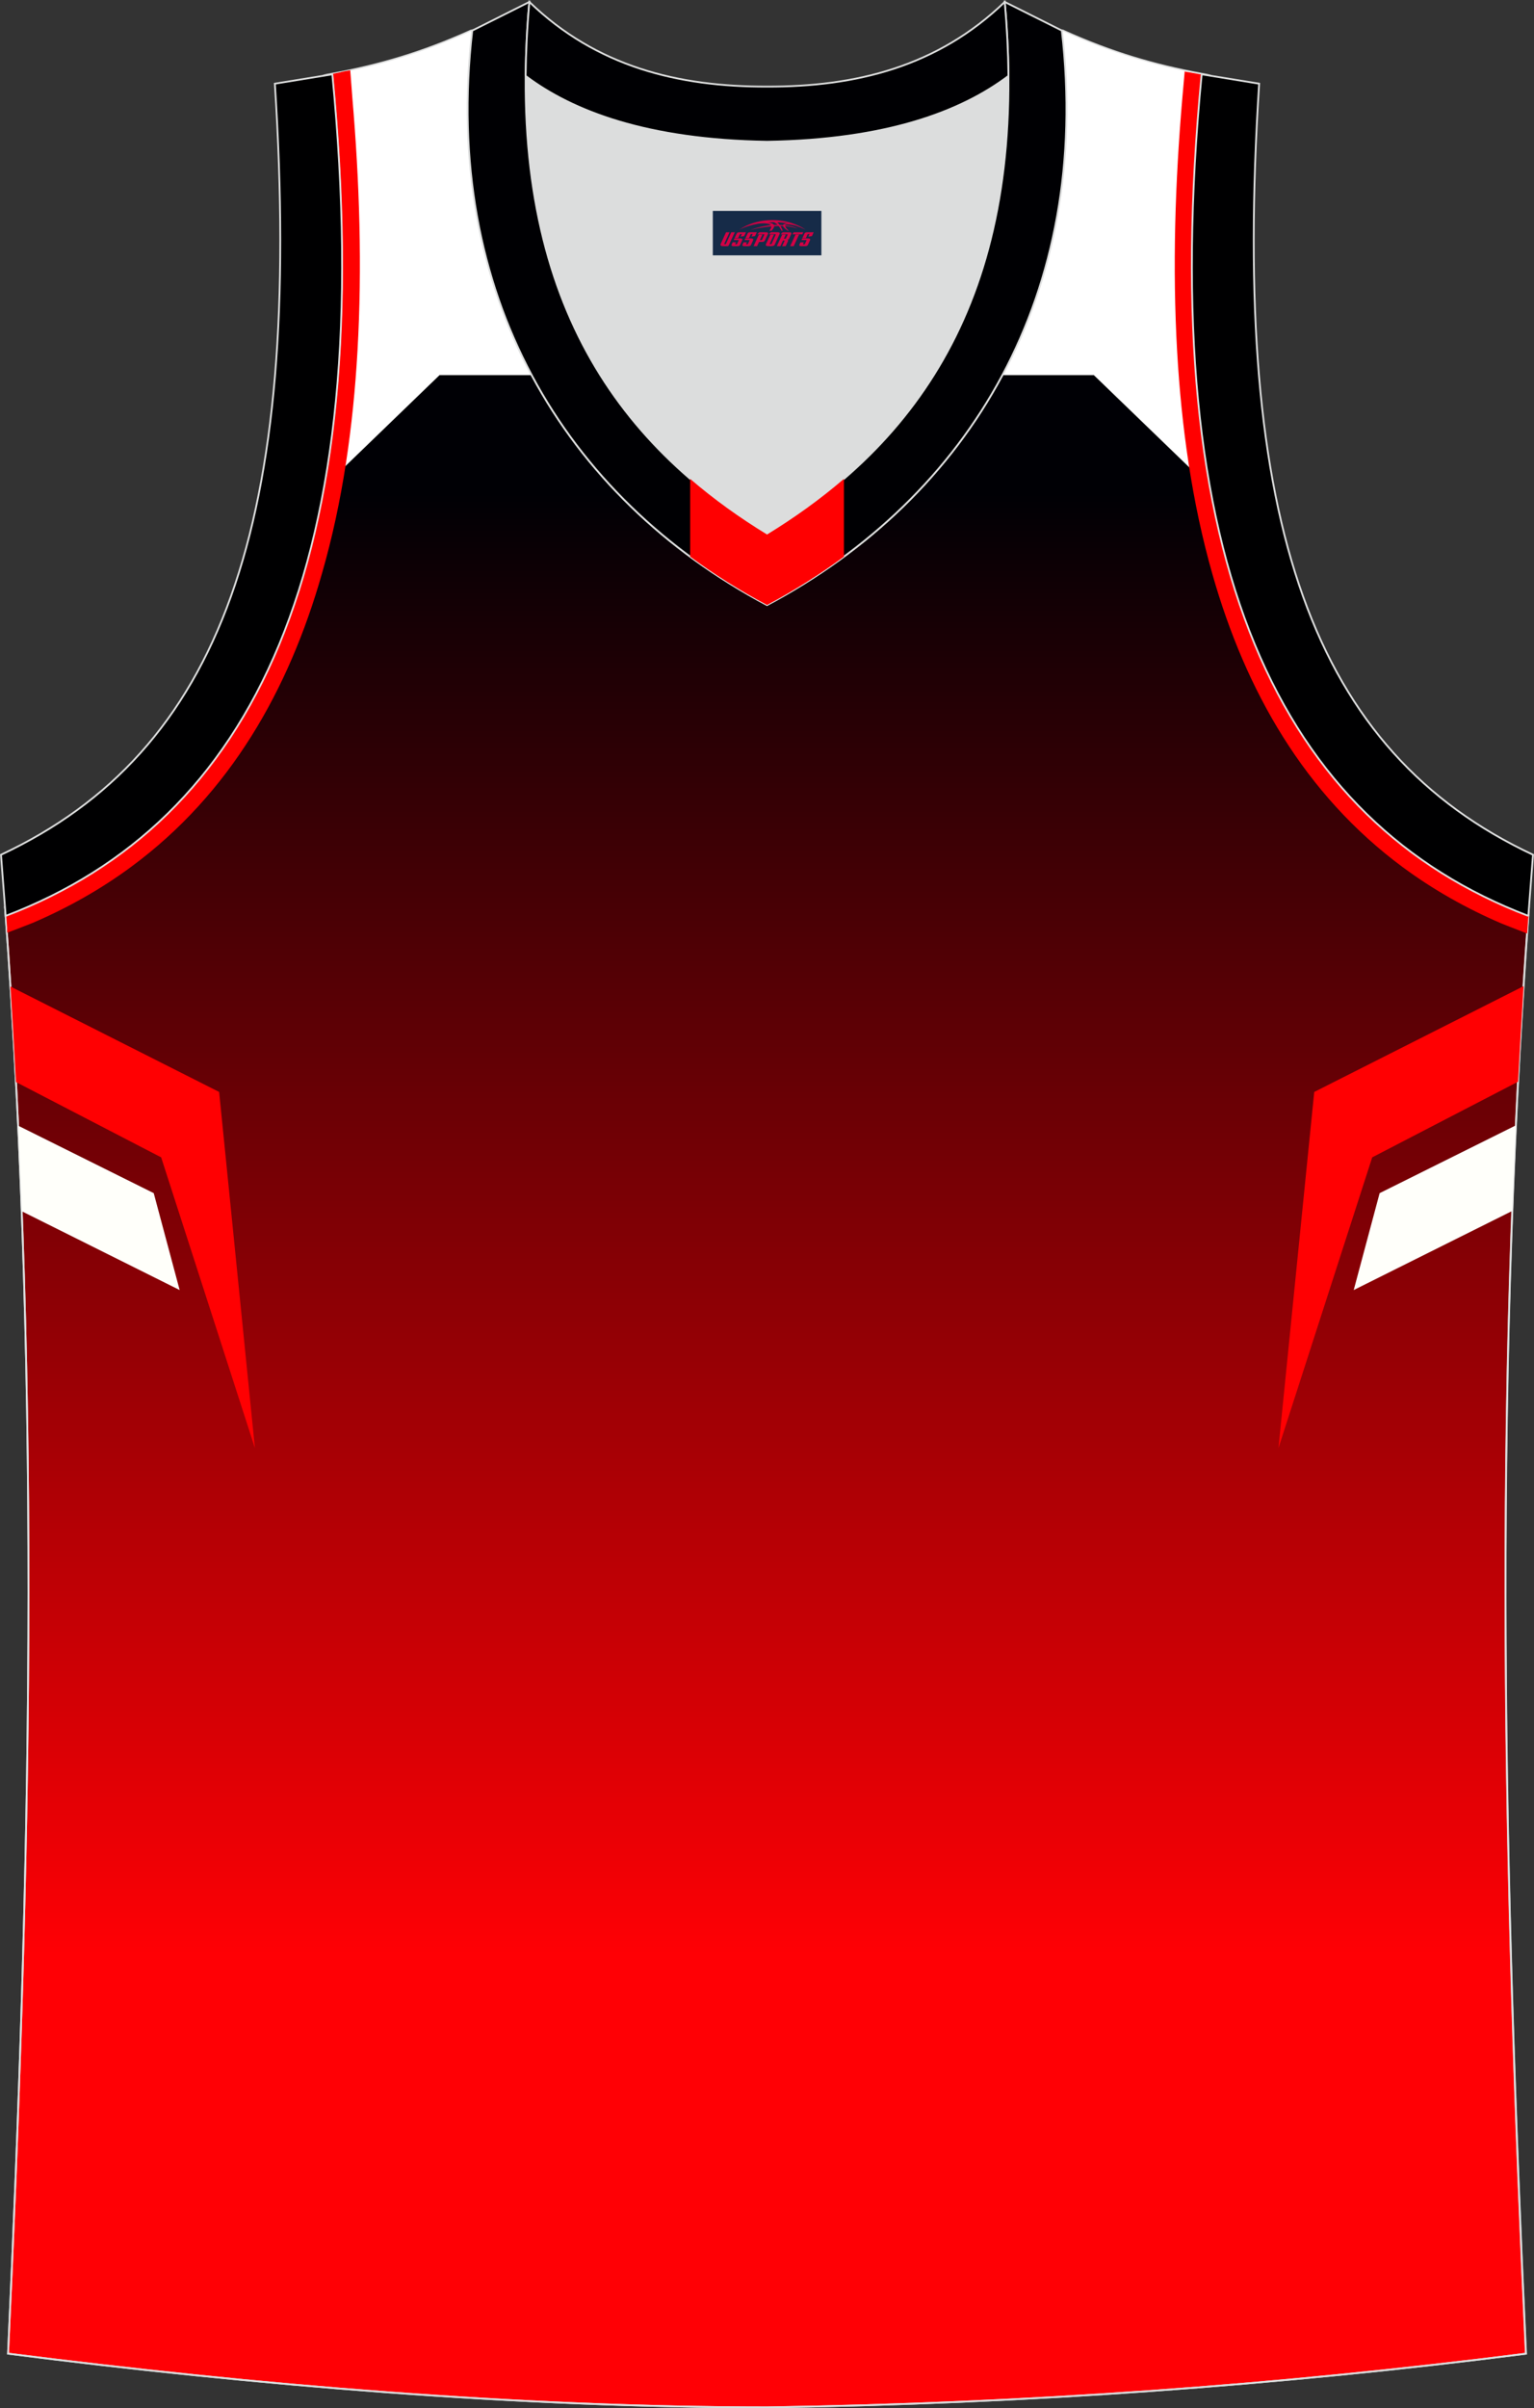<?xml version="1.0" encoding="utf-8"?>
<!-- Generator: Adobe Illustrator 22.0.0, SVG Export Plug-In . SVG Version: 6.00 Build 0)  -->
<svg xmlns="http://www.w3.org/2000/svg" xmlns:xlink="http://www.w3.org/1999/xlink" version="1.1" id="图层_1" x="0px" y="0px" width="339.16px" height="532.14px" viewBox="0 0 339.16 532.14" enable-background="new 0 0 339.16 532.14" xml:space="preserve">
<rect x="0" y="0" width="339.16" height="532.14" fill="#333333" stroke="none"/>
<g>
	
		<linearGradient id="SVGID_1_" gradientUnits="userSpaceOnUse" x1="-3816.37" y1="297.45" x2="-3816.37" y2="-25.589" gradientTransform="matrix(1 0 0 -1 3985.941 406.456)">
		<stop offset="0" style="stop-color:#000005"/>
		<stop offset="1" style="stop-color:#FF0005"/>
	</linearGradient>
	<path fill="url(#SVGID_1_)" stroke="#DCDDDD" stroke-width="0.4" stroke-miterlimit="22.926" d="M169.54,531.94   c0.02,0,0.03,0,0.05,0H169.54L169.54,531.94L169.54,531.94z M169.59,531.94c57.4-0.83,113.01-4.88,167.77-11.86   c-4.82-104.72-7.38-210.29,0.68-319.84l-0.16,2.07c-54.56-20.79-82.69-77.3-72.22-186l0.02,0c-10.56-1.98-19.6-4.58-30.66-9.55   c-8.72,14.72-36.4,24.16-65.44,24.58c-29.04-0.42-56.73-9.86-65.45-24.58c-11.06,4.96-20.1,7.56-30.66,9.54l0.02,0   C83.96,125,55.82,181.51,1.26,202.3l-0.16-2.07c8.06,109.55,5.5,215.12,0.68,319.84C56.09,527,114.86,531.94,169.59,531.94z"/>
	<path fill="none" stroke="#DCDDDD" stroke-width="0.4" stroke-miterlimit="22.926" d="M169.56,531.93c0.02,0,0.03,0,0.05,0H169.56   L169.56,531.93L169.56,531.93z M169.61,531.93c57.41-0.83,113.01-4.88,167.79-11.86c-4.79-104.03-7.35-208.91,0.52-317.69l-0.01,0   c-54.56-20.79-82.7-77.28-72.23-185.96l0.02,0c-10.65-2-19.75-4.62-30.94-9.67c6.7,58.04-20.2,103-65.18,126.92   c-44.97-23.93-71.88-68.89-65.18-126.93c-11.19,5.04-20.28,7.67-30.94,9.67l0.02,0C83.96,125.09,55.82,181.58,1.26,202.38   L1.1,200.3c8.06,109.52,5.5,215.07,0.68,319.76C56.11,526.99,114.87,531.93,169.61,531.93z"/>
	<path fill="#FFFFFF" d="M97.18,82.89h20.38c-11.47-21.46-16.5-47.17-13.15-76.14c-11.19,5.04-20.28,7.67-30.94,9.67l0.02,0   c3.45,35.84,2.71,66.01-1.8,91.09L97.18,82.89L97.18,82.89z M221.61,82.89h20.23l25.67,24.79c-4.54-25.12-5.3-55.33-1.84-91.26   l0.02,0c-10.65-2-19.75-4.62-30.94-9.67C238.11,35.72,233.08,61.43,221.61,82.89z"/>
	<g>
		<path fill="#FF0000" d="M261.94,15.67l-0.53,5.97c-1.6,18.6-2.21,37.4-1.15,56.02c0.95,16.57,3.25,33.28,7.81,49.26    c7.32,25.68,20.31,48.58,42.04,64.67c6.77,5.01,14.1,9.13,21.82,12.45c0.34,0.15,3.03,1.19,5.71,2.23    c0.08-1.11,0.16-2.23,0.24-3.34l0.01-0.06l0-0.06l0.01-0.06l0-0.06l0.01-0.06l0-0.06l0.01-0.18l-0.01,0    c-20.46-7.8-37.2-20.61-49.59-39.32v0c-5.16-7.79-9.57-16.61-13.17-26.51c-0.36-0.99-0.71-1.99-1.06-3v0    c-0.34-1.01-0.68-2.03-1.01-3.07v0c-0.33-1.03-0.65-2.08-0.96-3.13v0c-0.31-1.06-0.61-2.12-0.91-3.2v0    c-0.3-1.08-0.58-2.17-0.86-3.27v0c-0.28-1.1-0.55-2.21-0.81-3.33v0c-0.26-1.12-0.52-2.26-0.76-3.4v0    c-0.24-1.14-0.48-2.3-0.71-3.47l0,0c-0.23-1.17-0.45-2.35-0.66-3.54v0c-0.21-1.19-0.42-2.39-0.61-3.6v0    c-0.2-1.21-0.38-2.44-0.56-3.68v0c-0.53-3.71-0.99-7.52-1.37-11.44v0c-0.13-1.31-0.24-2.62-0.35-3.95v0    c-0.44-5.32-0.73-10.83-0.88-16.53l0,0c-0.08-2.85-0.12-5.75-0.12-8.7c0-1.47,0-2.96,0.02-4.46v0c0.02-1.5,0.04-3.01,0.07-4.53v0    c0.04-1.52,0.08-3.06,0.13-4.6l0,0c0.05-1.55,0.11-3.11,0.18-4.68l0,0c0.07-1.57,0.15-3.16,0.24-4.75v0    c0.09-1.6,0.19-3.21,0.3-4.83v0c0.11-1.62,0.23-3.26,0.35-4.9v0c0.13-1.65,0.26-3.31,0.41-4.98v0c0.15-1.67,0.3-3.35,0.46-5.06    l0,0l-0.06-0.01l-0.12-0.02l-0.06-0.01l-0.12-0.02l-0.06-0.01l-0.06-0.01l-0.01,0l-0.05-0.01l-0.06-0.01l-0.06-0.01l-0.12-0.02    l-0.06-0.01l-0.06-0.01l-0.06-0.01l-0.03-0.01l-0.03-0.01l-0.06-0.01l-0.06-0.01l-0.12-0.02l-0.06-0.01l-0.12-0.02l-0.05-0.01    l-0.01,0l-0.06-0.01l-0.06-0.01l-0.06-0.01l-0.12-0.02l-0.06-0.01l-0.06-0.01l-0.06-0.01l-0.02,0l-0.04-0.01l-0.06-0.01    l-0.23-0.05l-0.06-0.01l-0.06-0.01l-0.04-0.01l-0.02,0l-0.06-0.01l-0.06-0.01l-0.06-0.01l-0.06-0.01l-0.06-0.01l-0.06-0.01    l-0.06-0.01l-0.06-0.01l-0.01,0l-0.05-0.01l-0.06-0.01l-0.06-0.01l-0.06-0.01l-0.06-0.01l-0.06-0.01l-0.06-0.01l-0.06-0.01    l-0.03-0.01l-0.03-0.01l-0.06-0.01l-0.06-0.01l-0.06-0.01l-0.06-0.01L261.94,15.67L261.94,15.67z M265.22,21.47    c0.15-1.67,0.3-3.35,0.46-5.06h0L265.22,21.47z"/>
	</g>
	<path fill="#FF0000" d="M79.04,77.53c1.06-18.59,0.45-37.37-1.14-55.94c-0.03-0.35-0.24-3.13-0.46-6.06l-0.06,0.01l-0.06,0.01   l-0.06,0.01l-0.06,0.01l-0.06,0.01l-0.06,0.01l-0.04,0.01l-0.02,0.01l-0.06,0.01l-0.06,0.01l-0.06,0.01l-0.06,0.01l-0.06,0.01   l-0.06,0.01l-0.06,0.01l-0.05,0.01l-0.01,0l-0.06,0.01l-0.06,0.01l-0.06,0.01l-0.24,0.05l-0.06,0.01h0l-0.06,0.01l-0.44,0.09   l-0.04,0.01L75.17,16l-0.06,0.01l-0.03,0.01l-0.03,0l-0.06,0.01c-0.46,0.09-0.92,0.18-1.38,0.27   C84.09,124.97,55.95,181.46,1.39,202.25v-0.01c0,0-0.01,0-0.01,0l0.19,2.72l0,0.06l0,0.06l0,0.06l0,0.06l0,0.06l0,0.04l0,0.02   l0,0.06l0,0.06l0,0.06l0,0.06l0,0.06l0,0.06l0.03,0.42c2.95-1.13,5.43-2.08,5.69-2.2c7.72-3.32,15.06-7.44,21.84-12.46   c21.74-16.08,34.72-38.99,42.04-64.66C75.79,110.81,78.09,94.1,79.04,77.53z"/>
	<path fill="#FF0002" d="M336.86,217.9l-46.29,23.38l-7.91,78.69l20.73-64.24l32.25-16.72C336.01,231.99,336.42,224.95,336.86,217.9   z"/>
	<path fill="#FFFFFA" d="M335.17,248.65l-30.14,14.99l-5.73,21.41l35.07-17.49C334.6,261.27,334.87,254.97,335.17,248.65z"/>
	<path fill="#FF0002" d="M2.31,217.98l46.14,23.3l7.91,78.69l-20.73-64.24l-32.1-16.64C3.17,232.07,2.76,225.03,2.31,217.98z"/>
	<path fill="#FFFFFA" d="M4.01,248.73l29.98,14.91l5.73,21.41L4.81,267.64C4.57,261.35,4.31,255.05,4.01,248.73z"/>
	<path fill="#DCDDDD" d="M169.59,31.33c26.46-0.42,42.94-6.71,53.32-14.5c0.02-0.06,0.03-0.12,0.05-0.17   c0.48,51.69-21.13,81.77-53.37,101.45c-32.24-19.68-53.84-49.76-53.37-101.45c0.02,0.06,0.03,0.11,0.05,0.17   C126.64,24.62,143.12,30.91,169.59,31.33z"/>
	<path fill="#000001" stroke="#DCDDDD" stroke-width="0.4" stroke-miterlimit="22.926" d="M1.25,202.38   c54.56-20.79,82.7-77.29,72.23-185.96l-12.71,2.07c6.3,97.73-12.02,147.62-60.55,170.38L1.25,202.38z"/>
	<path fill="#000003" stroke="#DCDDDD" stroke-width="0.4" stroke-miterlimit="22.926" d="M117.04,0.43   c-5.53,61.77,17.08,96.01,52.55,117.67c35.47-21.65,58.08-55.89,52.55-117.67l12.63,6.32c6.7,58.04-20.2,103-65.18,126.93   c-44.97-23.93-71.88-68.89-65.18-126.92L117.04,0.43z"/>
	<path fill="#FF0001" d="M186.59,105.81v17.18c-5.32,3.92-11,7.49-17,10.69c-6-3.19-11.68-6.77-17-10.69v-17.18   c5.24,4.52,10.93,8.59,17,12.3C175.65,114.4,181.35,110.32,186.59,105.81z"/>
	<path fill="#000001" stroke="#DCDDDD" stroke-width="0.4" stroke-miterlimit="22.926" d="M337.91,202.38   c-54.56-20.79-82.7-77.29-72.23-185.96l12.71,2.07c-6.3,97.73,12.02,147.62,60.55,170.38l-1.03,13.51L337.91,202.38z"/>
	<path fill="#000003" stroke="#DCDDDD" stroke-width="0.4" stroke-miterlimit="22.926" d="M117.04,0.43   c14.82,14.31,32.94,18.76,52.55,18.71c19.61,0.05,37.72-4.4,52.55-18.71c0.5,5.63,0.77,11.02,0.82,16.2   c-0.02,0.06-0.03,0.13-0.05,0.19c-10.37,7.8-26.85,14.08-53.32,14.5c-26.47-0.42-42.94-6.7-53.32-14.5   c-0.02-0.06-0.04-0.13-0.05-0.19C116.27,11.46,116.53,6.06,117.04,0.43z"/>
	
</g>
<g id="tag_logo">
	<rect y="46.6" fill="#162B48" width="24" height="9.818" x="157.6"/>
	<g>
		<path fill="#D30044" d="M173.56,49.79l0.005-0.011c0.131-0.311,1.085-0.262,2.351,0.071c0.715,0.24,1.44,0.54,2.193,0.9    c-0.218-0.147-0.447-0.289-0.682-0.42l0.011,0.005l-0.011-0.005c-1.478-0.845-3.218-1.418-5.1-1.62    c-1.282-0.115-1.658-0.082-2.411-0.055c-2.449,0.142-4.68,0.905-6.458,2.095c1.26-0.638,2.722-1.075,4.195-1.336    c1.467-0.18,2.476-0.033,2.771,0.344c-1.691,0.175-3.469,0.633-4.555,1.075c1.156-0.338,2.967-0.665,4.647-0.813    c0.016,0.251-0.115,0.567-0.415,0.96h0.475c0.376-0.382,0.584-0.725,0.595-1.004c0.333-0.022,0.66-0.033,0.971-0.033    C172.39,50.23,172.6,50.58,172.8,50.97h0.262c-0.125-0.344-0.295-0.687-0.518-1.036c0.207,0,0.393,0.005,0.567,0.011    c0.104,0.267,0.496,0.66,1.058,1.025h0.245c-0.442-0.365-0.753-0.753-0.835-1.004c1.047,0.065,1.696,0.224,2.885,0.513    C175.38,50.05,174.64,49.88,173.56,49.79z M171.12,49.7c-0.164-0.295-0.655-0.485-1.402-0.551    c0.464-0.033,0.922-0.055,1.364-0.055c0.311,0.147,0.589,0.344,0.84,0.589C171.66,49.68,171.39,49.69,171.12,49.7z M173.1,49.75c-0.224-0.016-0.458-0.027-0.715-0.044c-0.147-0.202-0.311-0.398-0.502-0.6c0.082,0,0.164,0.005,0.24,0.011    c0.72,0.033,1.429,0.125,2.138,0.273C173.59,49.35,173.21,49.51,173.1,49.75z"/>
		<path fill="#D30044" d="M160.52,51.33L159.35,53.88C159.17,54.25,159.44,54.39,159.92,54.39l0.873,0.005    c0.115,0,0.251-0.049,0.327-0.175l1.342-2.891H161.68L160.46,53.96H160.29c-0.147,0-0.185-0.033-0.147-0.125l1.156-2.504H160.52L160.52,51.33z M162.38,52.68h1.271c0.36,0,0.584,0.125,0.442,0.425L163.62,54.14C163.52,54.36,163.25,54.39,163.02,54.39H162.1c-0.267,0-0.442-0.136-0.349-0.333l0.235-0.513h0.742L162.55,53.92C162.53,53.97,162.57,53.98,162.63,53.98h0.18    c0.082,0,0.125-0.016,0.147-0.071l0.376-0.813c0.011-0.022,0.011-0.044-0.055-0.044H162.21L162.38,52.68L162.38,52.68z M163.2,52.61h-0.78l0.475-1.025c0.098-0.218,0.338-0.256,0.578-0.256H164.92L164.53,52.17L163.75,52.29l0.262-0.562H163.72c-0.082,0-0.12,0.016-0.147,0.071L163.2,52.61L163.2,52.61z M164.79,52.68L164.62,53.05h1.069c0.06,0,0.06,0.016,0.049,0.044    L165.36,53.91C165.34,53.96,165.3,53.98,165.22,53.98H165.04c-0.055,0-0.104-0.011-0.082-0.06l0.175-0.376H164.39L164.16,54.06C164.06,54.25,164.24,54.39,164.51,54.39h0.916c0.24,0,0.502-0.033,0.605-0.251l0.475-1.031c0.142-0.3-0.082-0.425-0.442-0.425H164.79L164.79,52.68z M165.6,52.61l0.371-0.818c0.022-0.055,0.06-0.071,0.147-0.071h0.295L166.15,52.28l0.791-0.115l0.387-0.845H165.88c-0.24,0-0.48,0.038-0.578,0.256L164.83,52.61L165.6,52.61L165.6,52.61z M168,53.07h0.278c0.087,0,0.153-0.022,0.202-0.115    l0.496-1.075c0.033-0.076-0.011-0.12-0.125-0.12H167.45l0.431-0.431h1.522c0.355,0,0.485,0.153,0.393,0.355l-0.676,1.445    c-0.06,0.125-0.175,0.333-0.644,0.327l-0.649-0.005L167.39,54.39H166.61l1.178-2.558h0.785L168,53.07L168,53.07z     M170.59,53.88c-0.022,0.049-0.06,0.076-0.142,0.076h-0.191c-0.082,0-0.109-0.027-0.082-0.076l0.944-2.051h-0.785l-0.987,2.138    c-0.125,0.273,0.115,0.415,0.453,0.415h0.72c0.327,0,0.649-0.071,0.769-0.322l1.085-2.384c0.093-0.202-0.06-0.355-0.415-0.355    h-1.533l-0.431,0.431h1.38c0.115,0,0.164,0.033,0.131,0.104L170.59,53.88L170.59,53.88z M173.31,52.75h0.278    c0.087,0,0.158-0.022,0.202-0.115l0.344-0.753c0.033-0.076-0.011-0.12-0.125-0.12h-1.402l0.425-0.431h1.527    c0.355,0,0.485,0.153,0.393,0.355l-0.529,1.124c-0.044,0.093-0.147,0.18-0.393,0.18c0.224,0.011,0.256,0.158,0.175,0.327    l-0.496,1.075h-0.785l0.54-1.167c0.022-0.055-0.005-0.087-0.104-0.087h-0.235L172.54,54.39h-0.785l1.178-2.558h0.785L173.31,52.75L173.31,52.75z M175.88,51.84L174.7,54.39h0.785l1.184-2.558H175.88L175.88,51.84z M177.39,51.77l0.202-0.431h-2.1l-0.295,0.431    H177.39L177.39,51.77z M177.37,52.68h1.271c0.36,0,0.584,0.125,0.442,0.425l-0.475,1.031c-0.104,0.218-0.371,0.251-0.605,0.251    h-0.916c-0.267,0-0.442-0.136-0.349-0.333l0.235-0.513h0.742L177.54,53.92c-0.022,0.049,0.022,0.06,0.082,0.06h0.18    c0.082,0,0.125-0.016,0.147-0.071l0.376-0.813c0.011-0.022,0.011-0.044-0.049-0.044h-1.069L177.37,52.68L177.37,52.68z     M178.18,52.61H177.4l0.475-1.025c0.098-0.218,0.338-0.256,0.578-0.256h1.451l-0.387,0.845l-0.791,0.115l0.262-0.562h-0.295    c-0.082,0-0.12,0.016-0.147,0.071L178.18,52.61z"/>
	</g>
</g>
</svg>